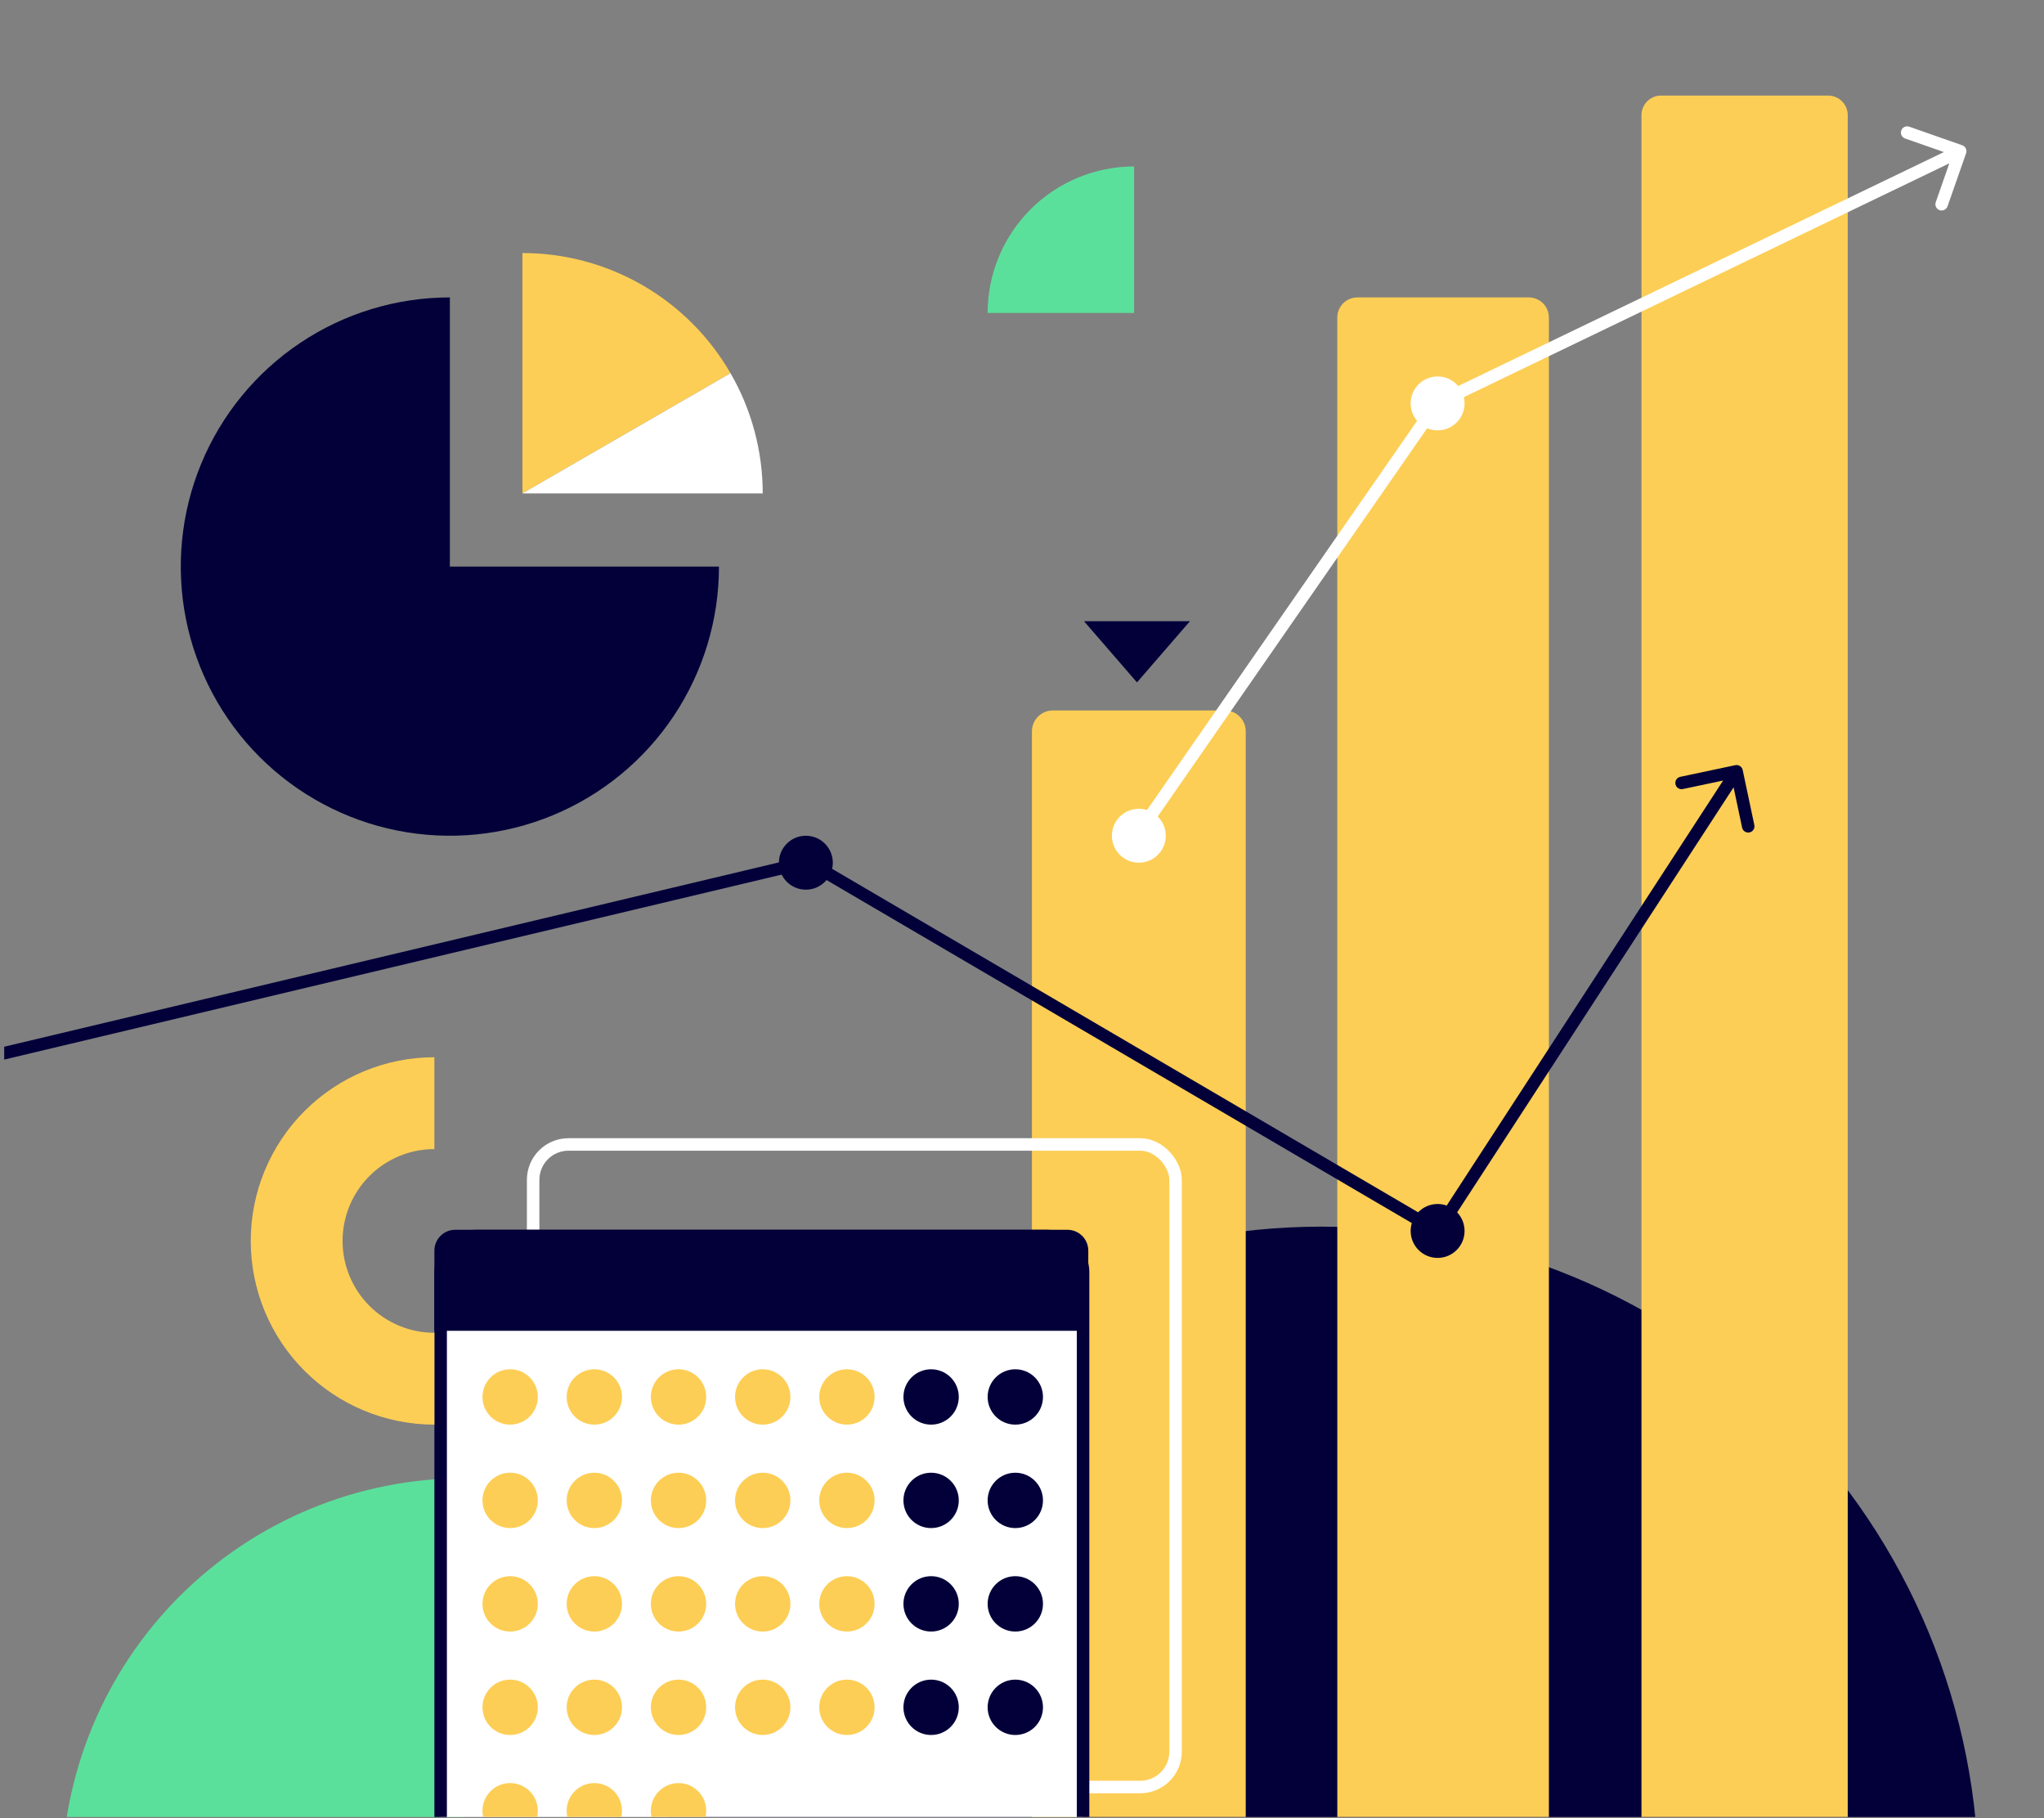 <svg width="271" height="241" viewBox="0 0 271 241" fill="none" xmlns="http://www.w3.org/2000/svg">
<rect x="0" y="0" width="271" height="241" fill="#808080" stroke="none"/>
<g clip-path="url(#clip0_642_8803)">
<path d="M61.591 195.929C54.575 195.929 47.629 197.311 41.147 199.996C34.666 202.68 28.777 206.615 23.816 211.576C18.855 216.537 14.92 222.426 12.235 228.907C9.551 235.389 8.169 242.336 8.169 249.351L61.591 249.351L61.591 195.929Z" fill="#5BE09C"/>
<path d="M88.093 249.714C88.093 238.273 90.347 226.943 94.725 216.373C99.104 205.802 105.522 196.197 113.612 188.107C121.702 180.017 131.307 173.599 141.878 169.22C152.448 164.842 163.778 162.588 175.219 162.588C186.661 162.588 197.99 164.842 208.561 169.22C219.132 173.599 228.736 180.017 236.827 188.107C244.917 196.197 251.335 205.802 255.713 216.373C260.092 226.943 262.345 238.273 262.345 249.714L175.219 249.714L88.093 249.714Z" fill="#030039"/>
<path d="M136.818 96.933C136.818 95.408 138.054 94.172 139.579 94.172H162.403C163.928 94.172 165.164 95.408 165.164 96.933V249.714H136.818V96.933Z" fill="#FDCE55"/>
<path d="M177.304 42.086C177.304 40.615 178.496 39.422 179.968 39.422H202.692C204.164 39.422 205.356 40.615 205.356 42.086V249.714H177.304V42.086Z" fill="#FDCE55"/>
<path d="M217.632 15.264C217.632 13.83 218.795 12.668 220.229 12.668H242.382C243.816 12.668 244.979 13.83 244.979 15.264V249.715H217.632V15.264Z" fill="#FDCE55"/>
<path d="M260.164 19.255C260.596 19.406 260.824 19.878 260.673 20.31L258.21 27.346C258.059 27.778 257.586 28.005 257.155 27.854C256.723 27.703 256.495 27.23 256.647 26.799L258.835 20.545L252.581 18.356C252.15 18.205 251.922 17.732 252.073 17.3C252.224 16.869 252.697 16.641 253.129 16.792L260.164 19.255ZM190.511 53.441L189.831 52.969L189.955 52.79L190.152 52.695L190.511 53.441ZM260.25 20.783L190.871 54.187L190.152 52.695L259.532 19.29L260.25 20.783ZM191.192 53.913L151.398 111.248L150.037 110.304L189.831 52.969L191.192 53.913Z" fill="white"/>
<circle cx="190.603" cy="53.471" r="3.574" transform="rotate(-180 190.603 53.471)" fill="white"/>
<circle cx="150.991" cy="110.776" r="3.574" transform="rotate(-180 150.991 110.776)" fill="white"/>
<path d="M230.069 101.423C230.517 101.328 230.956 101.614 231.051 102.062L232.595 109.355C232.69 109.802 232.404 110.242 231.956 110.336C231.509 110.431 231.069 110.145 230.974 109.698L229.602 103.215L223.12 104.588C222.672 104.682 222.233 104.396 222.138 103.949C222.043 103.501 222.329 103.062 222.777 102.967L230.069 101.423ZM190.603 163.161L191.297 163.612L190.866 164.275L190.184 163.875L190.603 163.161ZM107.121 114.245L106.929 113.439L107.253 113.362L107.54 113.53L107.121 114.245ZM230.935 102.685L191.297 163.612L189.909 162.709L229.547 101.782L230.935 102.685ZM190.184 163.875L106.702 114.959L107.54 113.53L191.022 162.446L190.184 163.875ZM107.313 115.051L-6.914 142.223L-7.298 140.611L106.929 113.439L107.313 115.051Z" fill="#030039"/>
<circle cx="106.844" cy="114.351" r="3.574" transform="rotate(-180 106.844 114.351)" fill="#030039"/>
<circle cx="190.603" cy="163.161" r="3.574" transform="rotate(-180 190.603 163.161)" fill="#030039"/>
<rect x="70.685" y="151.694" width="85.175" height="85.175" rx="4.693" stroke="white" stroke-width="1.657"/>
<rect x="58.422" y="163.835" width="85.175" height="85.175" rx="4.693" fill="white" stroke="#030039" stroke-width="1.657"/>
<path d="M57.593 165.767C57.593 164.242 58.829 163.006 60.354 163.006H141.528C143.053 163.006 144.289 164.242 144.289 165.767V176.393H57.593V165.767Z" fill="#030039"/>
<circle cx="67.637" cy="185.164" r="3.669" fill="#FDCE55"/>
<circle cx="78.799" cy="185.164" r="3.669" fill="#FDCE55"/>
<circle cx="89.962" cy="185.164" r="3.669" fill="#FDCE55"/>
<circle cx="101.125" cy="185.164" r="3.669" fill="#FDCE55"/>
<circle cx="112.287" cy="185.164" r="3.669" fill="#FDCE55"/>
<circle cx="67.637" cy="198.876" r="3.669" fill="#FDCE55"/>
<circle cx="78.799" cy="198.876" r="3.669" fill="#FDCE55"/>
<circle cx="89.962" cy="198.876" r="3.669" fill="#FDCE55"/>
<circle cx="101.125" cy="198.876" r="3.669" fill="#FDCE55"/>
<circle cx="112.287" cy="198.876" r="3.669" fill="#FDCE55"/>
<circle cx="67.637" cy="212.59" r="3.669" fill="#FDCE55"/>
<circle cx="78.799" cy="212.59" r="3.669" fill="#FDCE55"/>
<circle cx="89.962" cy="212.59" r="3.669" fill="#FDCE55"/>
<circle cx="101.125" cy="212.59" r="3.669" fill="#FDCE55"/>
<circle cx="112.287" cy="212.59" r="3.669" fill="#FDCE55"/>
<circle cx="67.637" cy="226.302" r="3.669" fill="#FDCE55"/>
<circle cx="67.637" cy="240.013" r="3.669" fill="#FDCE55"/>
<circle cx="78.799" cy="226.302" r="3.669" fill="#FDCE55"/>
<circle cx="78.799" cy="240.013" r="3.669" fill="#FDCE55"/>
<circle cx="89.962" cy="226.302" r="3.669" fill="#FDCE55"/>
<circle cx="89.962" cy="240.013" r="3.669" fill="#FDCE55"/>
<circle cx="101.125" cy="226.302" r="3.669" fill="#FDCE55"/>
<circle cx="112.287" cy="226.302" r="3.669" fill="#FDCE55"/>
<circle cx="123.45" cy="185.164" r="3.669" fill="#030039"/>
<circle cx="134.613" cy="185.164" r="3.669" fill="#030039"/>
<circle cx="123.45" cy="198.876" r="3.669" fill="#030039"/>
<circle cx="134.613" cy="198.876" r="3.669" fill="#030039"/>
<circle cx="123.45" cy="212.589" r="3.669" fill="#030039"/>
<circle cx="134.613" cy="212.589" r="3.669" fill="#030039"/>
<circle cx="123.45" cy="226.302" r="3.669" fill="#030039"/>
<circle cx="134.613" cy="226.302" r="3.669" fill="#030039"/>
<path d="M96.856 49.469C94.06 44.626 90.038 40.604 85.195 37.807C80.352 35.011 74.857 33.539 69.265 33.539L69.265 65.399L96.856 49.469Z" fill="#FDCE55"/>
<path d="M101.125 65.399C101.125 59.806 99.653 54.312 96.856 49.469L69.265 65.399L101.125 65.399Z" fill="white"/>
<path d="M59.645 39.422C52.589 39.422 45.691 41.514 39.824 45.434C33.957 49.355 29.384 54.927 26.683 61.446C23.983 67.965 23.277 75.139 24.653 82.059C26.03 88.98 29.428 95.338 34.417 100.327C39.407 105.317 45.764 108.715 52.685 110.091C59.606 111.468 66.779 110.761 73.299 108.061C79.818 105.361 85.39 100.788 89.31 94.921C93.231 89.053 95.323 82.156 95.323 75.099L59.645 75.099L59.645 39.422Z" fill="#030039"/>
<path d="M150.364 22.062C147.814 22.062 145.288 22.565 142.932 23.541C140.576 24.517 138.435 25.947 136.632 27.75C134.829 29.554 133.398 31.695 132.422 34.051C131.446 36.407 130.944 38.932 130.944 41.483L150.364 41.483V22.062Z" fill="#5BE09C"/>
<path d="M150.744 90.451L143.719 82.34L157.768 82.34L150.744 90.451Z" fill="#030039"/>
<path d="M57.593 140.134C51.136 140.134 44.942 142.7 40.376 147.266C35.81 151.832 33.245 158.026 33.245 164.483C33.245 170.941 35.81 177.134 40.376 181.7C44.942 186.267 51.136 188.832 57.593 188.832L57.593 176.658C54.364 176.658 51.268 175.375 48.985 173.092C46.702 170.809 45.419 167.712 45.419 164.483C45.419 161.254 46.702 158.158 48.985 155.875C51.268 153.592 54.364 152.309 57.593 152.309L57.593 140.134Z" fill="#FDCE55"/>
</g>
<defs>
<clipPath id="clip0_642_8803">
<rect width="270" height="240" fill="white" transform="translate(0.557 0.838)"/>
</clipPath>
</defs>
</svg>
